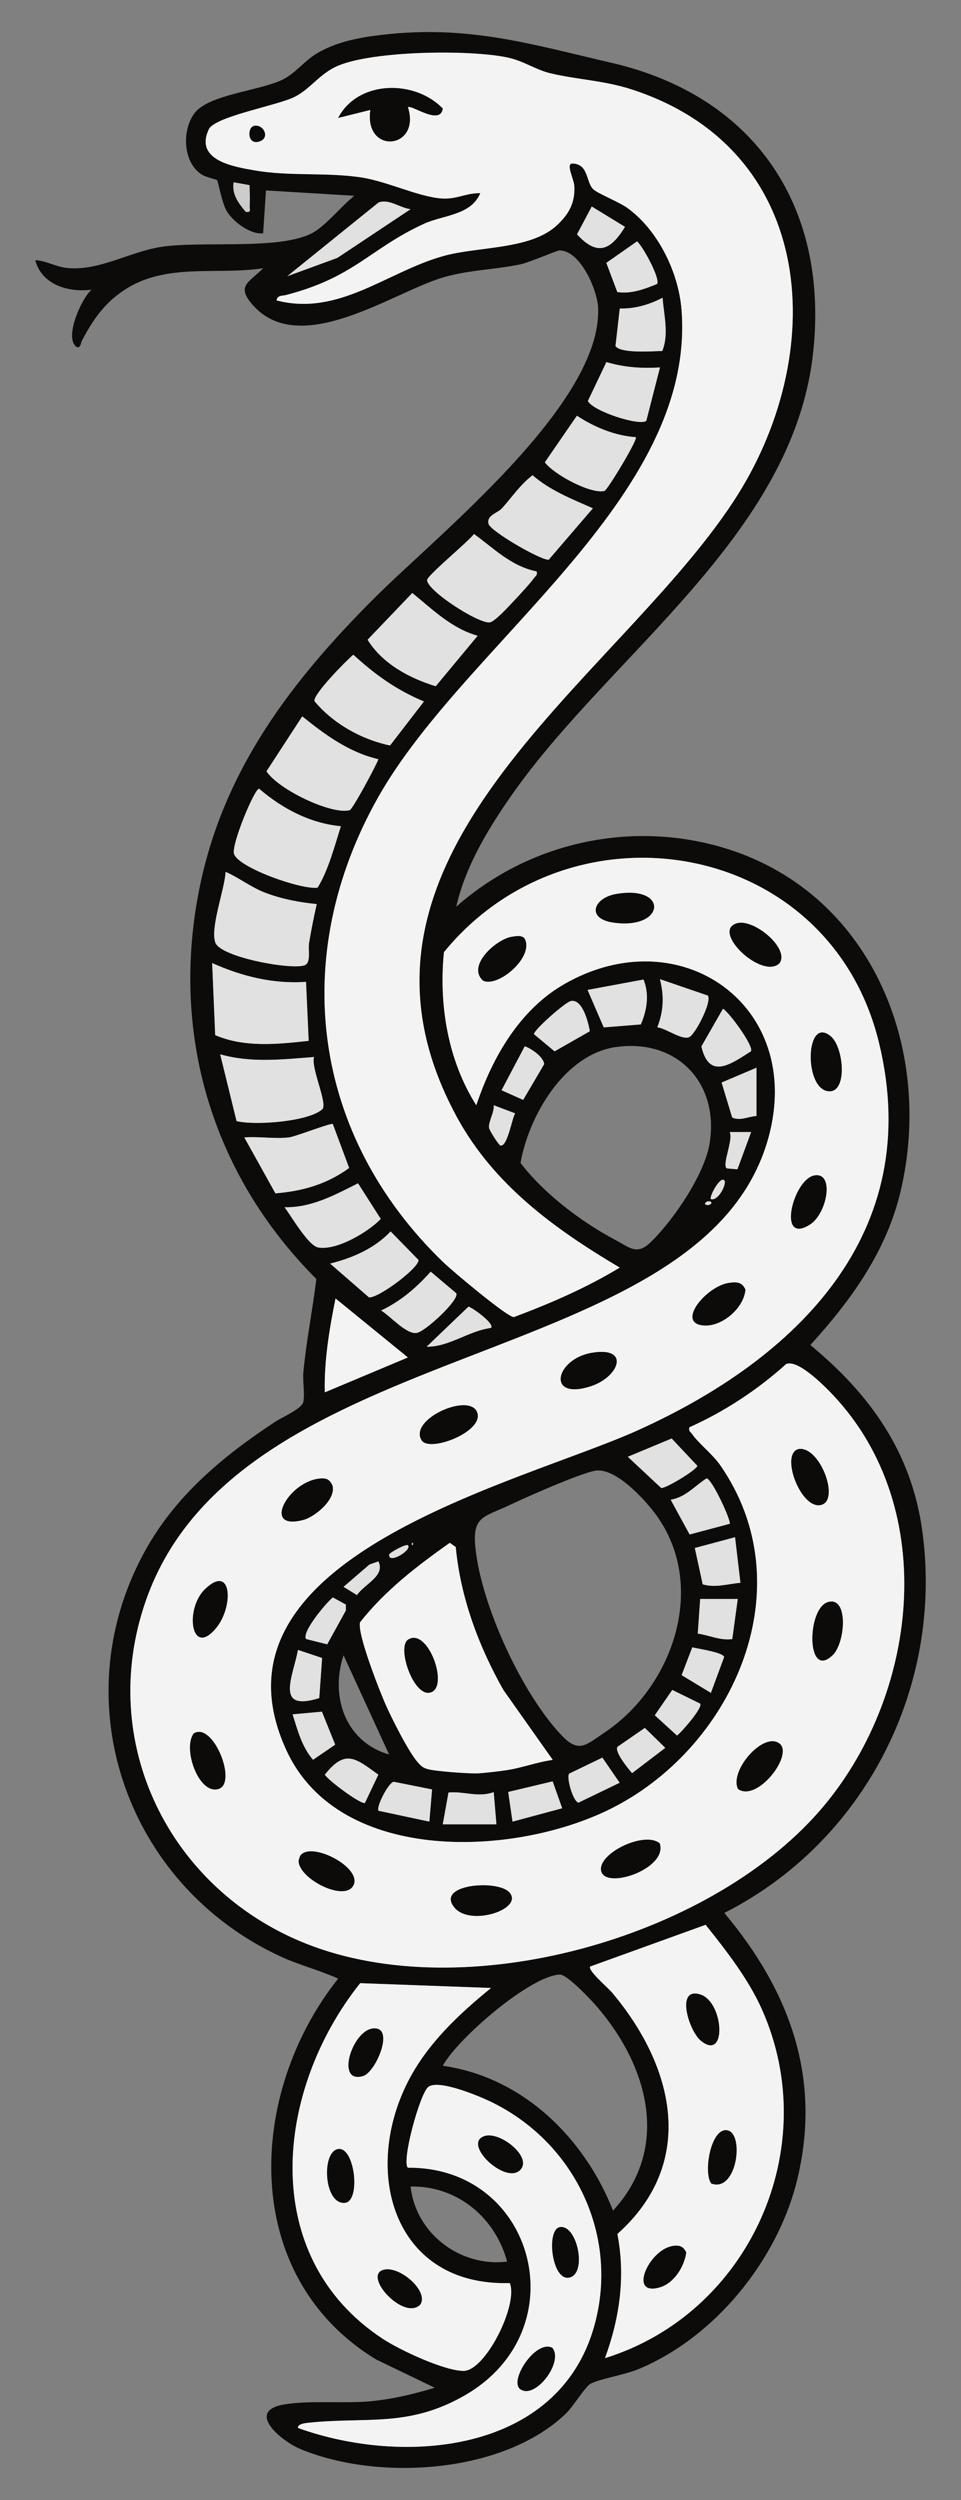 <?xml version="1.0" encoding="UTF-8" standalone="no"?>
<!DOCTYPE svg PUBLIC "-//W3C//DTD SVG 1.1//EN" "http://www.w3.org/Graphics/SVG/1.1/DTD/svg11.dtd">
<svg xmlns="http://www.w3.org/2000/svg" xmlns:dc="http://purl.org/dc/elements/1.1/" version="1.1" xmlns:xl="http://www.w3.org/1999/xlink" viewBox="45 63 135 351" width="135" height="351">
  <rect x="45" y="63" width="135" height="351" fill="#808080" stroke="none"/>
  <defs>
    <clipPath id="artboard_clip_path">
      <path d="M 45 63 L 180 63 L 180 414 L 45 414 Z"/>
    </clipPath>
  </defs>
  <g id="Serpent_Nowed_Erect" fill-opacity="1" stroke="none" stroke-dasharray="none" stroke-opacity="1" fill="none">
    <title>Serpent Nowed Erect</title>
    <g id="Serpent_Nowed_Erect_Art" clip-path="url(#artboard_clip_path)">
      <title>Art</title>
      <g id="Group_766">
        <g id="Graphic_854">
          <path d="M 109.088 190.306 C 119.172 181.371 133.305 178.176 146.286 181.921 C 167.192 187.948 176.319 210.025 171.502 230.314 C 169.505 238.725 164.544 245.581 158.834 251.842 C 167.241 258.769 173.054 266.913 174.564 277.95 C 177.563 299.888 166.443 321.608 146.753 331.576 C 155.91 342.503 160.487 354.757 156.973 369.098 C 154.215 380.349 145.374 391.255 134.575 395.669 C 132.774 396.408 129.026 397.056 127.934 397.692 C 127.188 398.125 125.489 400.913 124.536 401.828 C 115.71 410.349 98.043 411.4 87.134 406.816 C 84.626 405.761 79.393 401.557 84.874 400.593 C 88.404 399.971 93.504 400.491 97.211 400.122 C 100.206 399.824 103.197 399.112 106.067 398.238 L 97.814 394.257 C 78.636 382.572 79.68 356.946 92.502 340.797 C 89.85 339.599 86.988 338.887 84.347 337.659 C 62.902 327.707 53.79 302.198 65.192 281.08 C 69.494 273.113 76.214 267.516 83.65 262.623 C 84.66 261.96 87.428 260.788 87.617 259.809 C 87.839 258.633 87.5 256.972 87.617 255.669 C 88.023 251.28 88.916 246.933 89.436 242.568 C 74.674 227.79 68.812 207.867 73.107 187.292 C 76.531 170.895 86.027 158.524 97.584 146.979 C 106.526 138.048 129.648 119.65 129.019 106.18 C 128.902 103.678 126.525 98.145 123.583 98.16 C 123.229 98.16 119.383 99.84 118.136 100.107 C 114.35 100.91 110.73 100.861 106.903 102.059 C 99.983 104.225 87.236 113.182 80.625 105.95 C 78.022 103.098 80 102.688 81.963 100.661 C 75.363 101.671 68.221 99.814 62.326 103.81 C 59.549 105.694 58.046 107.935 56.51 110.817 C 56.378 111.065 56.269 112.218 55.602 111.578 C 54.121 110.157 56.434 104.921 57.858 103.671 C 54.615 104.089 50.867 103 49.951 99.527 C 51.462 99.599 52.826 100.446 54.321 100.612 C 58.86 101.113 63.068 98.405 67.509 97.685 C 73.197 96.762 84.26 98.182 88.886 95.708 C 90.754 94.709 93.022 91.869 94.774 90.487 L 82.362 89.737 L 81.966 95.757 C 80.154 95.949 77.83 94.175 76.9 92.724 C 76.195 91.628 75.645 88.468 75.495 88.291 C 75.423 88.208 73.95 87.873 73.412 87.549 C 70.681 85.914 70.492 81.209 72.38 78.821 C 74.402 76.259 81.548 75.724 84.694 74.184 C 86.441 73.329 87.718 71.611 89.38 70.582 C 92.167 68.865 95.508 68.254 98.733 67.882 C 110.817 66.484 119.503 69.181 130.94 71.829 C 151.153 76.515 161.595 92.212 159.184 112.888 C 156.234 138.183 130.846 154.833 117.07 174.364 C 113.71 179.126 110.391 184.554 109.092 190.302 Z M 107.333 240.274 C 108.519 241.415 116.204 247.898 117.179 247.924 C 122.31 245.999 127.361 243.814 132.055 240.974 C 122.909 235.546 114.354 229.365 109.159 219.804 C 89.289 183.216 131.2 159.048 148.038 133.395 C 161.463 112.945 159.96 84.219 133.931 75.623 C 129.859 74.278 126.22 74.221 122.321 73.295 C 120.219 72.797 118.554 71.547 116.26 71.068 C 110.911 69.95 97.512 70.127 92.514 72.225 C 89.881 73.332 88.653 75.472 86.362 76.621 C 83.944 77.83 75.171 79.363 74.331 81.16 C 72.297 85.507 77.777 86.407 80.81 86.931 C 85.741 87.782 90.728 87.168 95.663 87.899 C 99.347 88.441 103.731 90.626 107.016 90.867 C 109.148 91.025 110.452 90.08 112.471 90.118 C 111.171 93.259 107.276 93.176 104.545 94.431 C 96.898 97.945 94.834 101.923 85.161 104.428 C 84.641 104.564 83.989 104.42 83.842 105.178 C 92.574 107.449 99.32 101.196 107.201 98.97 C 112.181 97.561 119.469 98.111 123.218 94.645 C 124.879 93.108 125.79 91.508 125.681 89.168 C 125.632 88.11 124.37 85.899 125.474 85.959 C 127.689 86.083 127.308 88.52 128.303 89.537 C 128.913 90.163 131.934 91.331 133.155 92.216 C 137.434 95.323 140.319 101.215 140.737 106.485 C 142.839 133.038 110.256 153.383 98.092 174.989 C 85.579 197.222 88.713 222.351 107.329 240.277 Z M 80.053 88.995 L 77.819 88.6 C 77.544 90.28 78.508 91.53 79.514 92.739 C 80.365 92.894 80.034 92.366 80.075 91.809 C 80.143 90.886 80.068 89.922 80.053 88.999 Z M 102.677 92.37 C 101.174 92.193 99.682 90.89 98.183 91.425 L 85.353 101.78 L 92.382 99.211 L 102.673 92.37 Z M 128.13 91.997 L 126.062 95.904 C 128.898 98.989 130.763 98.171 132.801 94.853 L 128.133 91.997 Z M 137.302 102.872 C 137.81 102.164 135.317 97.599 134.496 96.887 L 130.179 99.908 L 131.723 104.002 C 133.674 104.304 135.543 103.584 137.306 102.872 Z M 138.033 112.278 C 138.997 109.875 138.247 107.264 138.082 104.797 C 136.243 105.769 134.157 106.383 132.062 106.308 L 131.46 111.589 C 132.202 112.662 136.703 112.312 138.029 112.278 Z M 137.713 114.591 C 135.053 114.734 132.725 114.591 130.183 113.838 L 127.58 119.3 C 128.359 120.773 134.895 122.848 135.788 122.083 L 137.709 114.591 Z M 134.319 124.385 C 131.316 124.159 128.518 122.987 126.039 121.371 L 121.538 127.911 C 122.799 129.621 127.994 132.409 129.908 131.93 C 130.333 131.825 134.631 124.694 134.315 124.389 Z M 119.812 129.726 C 118.095 131.022 116.912 132.823 115.499 134.382 C 114.912 135.034 113.311 135.343 113.635 136.56 C 113.91 137.588 121.014 141.698 122.084 141.581 L 128.284 134.364 C 125.323 133.053 122.283 131.866 119.812 129.723 Z M 120.381 143.223 C 116.867 142.541 114.347 139.976 111.582 137.972 C 110.791 139.061 104.941 143.841 104.993 144.47 C 105.129 146.022 112.177 150.542 113.774 150.388 C 114.497 150.316 116.524 148.06 117.183 147.367 C 117.842 146.674 119.549 144.828 120.008 144.165 C 120.23 143.845 120.532 143.792 120.377 143.223 Z M 112.094 152.264 C 108.432 151.235 105.766 148.569 102.918 146.259 L 96.638 152.825 C 98.736 156.204 102.522 158.223 106.21 159.349 L 112.094 152.268 Z M 94.631 154.923 C 93.61 155.778 88.988 160.468 89.176 161.432 C 91.79 164.585 95.787 166.827 99.795 167.663 L 104.556 161.485 C 100.669 159.865 97.719 157.733 94.634 154.919 Z M 98.156 169.592 C 94.043 168.631 90.679 166.171 87.462 163.576 L 82.441 171.287 C 84.042 173.795 91.493 177.412 94.126 176.749 C 94.525 176.647 97.795 170.578 98.16 169.588 Z M 92.886 179.005 C 88.562 178.606 84.622 176.515 81.394 173.735 C 80.742 173.743 77.484 181.578 77.872 182.881 C 78.452 184.817 87.372 187.963 89.613 187.631 C 91.116 185.198 91.986 181.83 92.883 179.009 Z M 141.856 263.387 C 141.702 263.956 142.007 264.013 142.225 264.329 C 143.133 265.651 145.084 267.143 146.162 268.68 C 157.945 285.582 148.316 307.848 131.316 316.689 C 117.823 323.707 92.8 324.957 85.285 308.839 C 72.606 281.649 117.936 271.32 134.579 263.82 C 156.871 253.774 174.967 236.186 168.492 209.434 C 161.553 180.768 125.323 174.733 107.37 196.683 C 106.639 204.055 107.913 211.867 111.913 218.173 C 114.154 211.479 117.982 204.771 124.28 201.162 C 140.534 191.843 158.046 204.164 152.969 222.693 C 143.864 255.914 78.621 249.996 65.482 287.767 C 58.57 307.637 68.775 328.249 88.001 335.885 C 110.346 344.76 144.474 335.211 160.137 317.25 C 173.969 301.391 177.19 274.948 162.02 258.852 C 160.856 257.616 157.059 253.763 155.432 254.52 C 151.432 258.129 146.757 261.199 141.864 263.384 Z M 89.496 189.929 C 87.025 189.684 84.565 189.217 82.241 188.328 C 80.245 187.567 78.621 186.249 76.693 185.405 C 76.583 187.804 74.515 193.199 75.246 195.323 C 75.954 197.372 85.771 199.18 87.748 198.533 C 88.747 198.205 88.257 196.389 88.411 195.429 C 88.713 193.583 89.082 191.741 89.496 189.921 Z M 87.99 200.849 C 83.379 201.185 78.975 200.073 74.805 198.216 L 75.231 208.334 C 79.375 210.101 84 209.611 88.362 209.136 Z M 135.4 200.529 L 127.542 201.987 L 129.813 207.249 L 135.023 206.831 C 135.878 204.846 136.251 202.616 135.4 200.533 Z M 144.444 202.782 L 137.713 200.476 C 138.311 202.88 138.232 204.936 137.34 207.238 C 138.541 207.358 140.862 209.125 141.852 208.594 C 142.73 208.123 145.013 203.667 144.448 202.782 Z M 125.184 203.546 C 124.43 203.697 119.993 207.588 120.012 208.198 L 122.909 210.606 L 127.858 207.784 C 127.644 206.518 126.83 203.211 125.184 203.543 Z M 150.49 210.606 C 150.953 209.95 147.503 205.192 146.565 204.627 L 143.532 209.916 C 144.61 214.625 147.604 212.451 150.49 210.606 Z M 118.494 217.427 L 121.447 212.406 C 121.368 211.408 119.647 210.21 118.716 209.905 L 115.458 216.075 L 118.494 217.431 Z M 131.591 209.992 C 124.306 210.99 119.296 219.627 118.121 226.276 C 121.383 230.547 126.619 234.537 131.429 237.083 C 133.467 238.16 134.462 239.287 136.405 237.407 C 139.596 234.318 144.003 227.877 144.696 223.477 C 146.026 215.028 140.112 208.828 131.591 209.995 Z M 89.112 211.404 C 84.671 211.743 80.282 212.27 75.935 211.024 L 78.233 220.399 C 80.821 221.047 88.344 220.471 90.269 218.746 C 91.09 218.011 88.641 212.918 89.116 211.404 Z M 151.273 212.907 L 146.369 214.986 L 147.857 219.902 C 149.002 220.422 150.128 219.74 151.273 219.688 Z M 117.368 219.315 L 114.358 218.177 C 114.467 219.168 113.601 220.463 113.699 221.334 C 113.744 221.718 115.066 223.771 115.3 223.827 C 116.283 224.072 116.908 220.023 117.368 219.315 Z M 85.541 222.701 C 83.605 222.931 81.311 222.535 79.326 222.701 L 83.692 230.547 C 87.507 230.246 90.947 229.252 94.05 226.984 L 91.756 220.821 C 91.515 220.607 86.558 222.584 85.545 222.705 Z M 150.516 221.948 L 147.503 221.948 C 148.056 223.029 146.358 226.585 147.107 227.044 L 148.591 227.169 L 150.516 221.948 Z M 146.749 228.728 C 146.169 228.076 144.58 231.056 144.87 231.361 C 145.909 231.666 147.141 229.173 146.749 228.728 Z M 84.976 232.499 C 85.925 233.738 88.291 237.885 89.7 238.142 C 92.269 238.609 96.687 236.002 98.488 234.137 L 95.297 229.135 C 92.05 230.758 88.766 232.578 84.976 232.495 Z M 144.866 231.745 C 144.339 231.474 143.86 231.983 144.116 232.114 C 144.644 232.386 145.122 231.877 144.866 231.745 Z M 91.38 240.409 L 96.834 245.152 C 98.266 245.227 103.961 240.914 103.78 239.889 L 99.874 235.893 C 97.599 238.292 94.533 239.614 91.376 240.405 Z M 109.077 244.56 L 105.506 241.543 C 103.471 243.818 101.306 245.679 98.537 246.998 C 99.806 247.736 102.07 250.384 103.536 250.143 C 104.782 249.939 109.668 245.378 109.077 244.56 Z M 102.3 253.586 L 92.133 245.302 C 91.263 249.627 90.525 254.038 90.623 258.483 L 102.296 253.582 Z M 113.977 249.442 C 114.516 248.847 111.442 246.647 110.817 246.448 L 104.937 252.079 C 108.097 252.12 110.851 249.841 113.977 249.442 Z M 133.192 267.531 L 137.89 271.919 C 138.522 271.991 142.839 269.395 142.967 268.804 L 139.355 264.966 L 133.192 267.531 Z M 128.574 269.493 C 126.318 269.919 118.901 273.215 116.479 274.36 C 113.043 275.988 111.374 275.856 111.766 280.101 C 112.508 288.188 118.317 300.845 123.956 306.707 C 126.344 309.189 127.331 307.98 129.915 306.255 C 139.713 299.73 144.542 285.277 136.888 275.313 C 135.272 273.208 131.305 268.974 128.57 269.493 Z M 147.506 276.941 C 147.781 276.651 145.084 270.703 144.259 270.559 C 142.594 271.625 141.31 273.223 139.219 273.558 L 141.883 278.44 L 147.51 276.937 Z M 148.256 278.824 L 142.61 280.335 L 143.717 285.439 C 145.491 285.966 147.262 285.367 149.017 285.224 L 148.26 278.82 Z M 102.869 279.581 L 102.869 279.958 C 103.114 279.834 103.114 279.705 102.869 279.581 Z M 122.641 310.089 L 115.703 300.269 C 112.226 294.103 109.691 287.33 109.016 280.21 L 108.18 279.615 C 103.577 282.87 99.064 286.328 95.572 290.78 C 95.147 292.381 98.45 300.762 99.335 302.699 C 100.202 304.586 102.53 309.26 103.848 310.617 C 104.259 311.038 104.413 311.167 104.99 311.359 C 105.976 311.686 110.617 312.007 111.887 311.988 C 112.817 311.976 114.998 311.701 116 311.558 C 118.241 311.242 120.392 310.402 122.634 310.093 Z M 102.3 279.958 C 102.044 279.721 99.693 280.994 99.671 281.272 C 99.561 282.685 102.967 280.572 102.3 279.958 Z M 98.156 282.218 L 96.906 282.655 L 93.267 285.789 L 95.15 286.949 C 96.183 285.397 99.166 284.267 98.16 282.214 Z M 93.587 288.29 L 91.756 287.281 C 90.89 287.962 87.319 292.181 88.001 293.123 L 90.965 293.865 L 93.58 289.115 L 93.58 288.294 Z M 148.637 287.492 L 143.363 287.492 L 143.024 292.355 C 144.644 292.584 146.188 293.36 147.872 293.123 L 148.64 287.488 Z M 144.862 300.676 L 146.727 295.636 C 146.531 294.991 143.103 294.49 142.248 294.287 L 140.752 298.19 L 144.858 300.676 Z M 90.25 295.783 L 86.863 294.649 C 86.121 298.502 83.586 303.373 89.85 301.41 L 90.25 295.783 Z M 99.663 309.336 L 93.263 295.402 C 91.335 301.188 93.527 307.565 99.663 309.336 Z M 143.359 302.186 L 139.442 300.265 L 136.986 303.821 L 140.108 306.669 C 140.764 306.172 143.77 302.733 143.363 302.183 Z M 90.223 303.32 L 86.102 303.693 C 86.803 305.9 87.409 308.27 88.973 310.074 L 92.084 307.95 L 90.22 303.32 Z M 131.734 308.259 C 131.316 308.978 133.234 311.298 133.795 311.95 L 138.458 308.398 L 135.588 305.599 Z M 96.269 316.12 L 98.149 312.161 C 94.97 309.875 93.523 308.507 90.634 312.161 C 91.146 313.009 95.813 316.452 96.269 316.116 Z M 124.947 312.022 C 124.54 312.598 125.504 315.924 126.257 316.094 L 132.043 313.302 L 129.618 309.773 L 124.943 312.025 Z M 105.694 314.237 L 100.3 313.159 C 99.512 313.351 97.81 316.734 98.171 317.231 L 105.317 318.757 L 105.694 314.237 Z M 122.634 313.103 L 116.392 314.591 L 116.998 318.757 L 123.978 316.877 L 122.637 313.103 Z M 107.201 319.134 L 114.734 319.134 L 114.354 314.613 C 112.105 315.408 110.226 314.463 108.003 314.666 L 107.197 319.13 Z M 127.919 339.098 C 127.482 339.588 130.446 342.123 130.921 342.684 C 139.705 353.062 142.99 366.608 131.731 376.654 C 132.887 382.606 132.055 388.444 129.987 394.084 C 150.275 387.793 160.77 364.495 151.974 344.99 C 150.087 340.805 146.979 336.808 144.124 333.244 Z M 107.201 353.032 C 118.422 354.629 127.067 363.12 131.12 373.369 C 139.265 364.517 136.01 353.032 128.864 344.745 C 128.002 343.743 124.66 340.194 123.632 340.232 C 119.518 340.386 109.306 349.178 107.201 353.032 Z M 113.977 342.115 L 95.599 341.441 C 83.718 356.328 81.089 379.773 98.793 391.386 C 101.177 392.95 107.363 395.85 110.094 395.877 C 113.194 395.907 117.842 386.568 116.614 383.547 C 100.511 384.022 95.787 368.288 102.228 355.416 C 104.914 350.048 109.397 345.833 113.977 342.119 Z M 86.859 403.885 C 101.803 409.275 123.489 407.415 128.48 389.571 C 132.07 376.741 125.61 363.59 113.736 357.985 C 112.098 357.213 106.451 354.855 105.121 356.045 C 103.95 357.096 101.388 366.438 102.3 367.35 C 120.163 367.18 126.272 390.102 110.327 399.293 C 102.353 403.889 96.495 402.276 88.208 403.169 C 87.846 403.207 86.792 403.335 86.859 403.885 Z M 116.237 380.53 C 114.576 374.345 109.235 369.862 102.68 369.987 C 103.396 376.579 109.649 381.336 116.237 380.53 Z" fill="#0c0b09"/>
        </g>
        <g id="Graphic_853">
          <path d="M 102.677 92.37 L 92.385 99.211 L 85.356 101.78 L 98.187 91.425 C 99.686 90.89 101.177 92.193 102.68 92.37 Z" fill="#e1e1e1"/>
        </g>
        <g id="Graphic_852">
          <path d="M 80.053 88.995 C 80.068 89.918 80.143 90.882 80.075 91.805 C 80.034 92.366 80.369 92.894 79.514 92.736 C 78.504 91.526 77.544 90.276 77.819 88.596 L 80.053 88.991 Z" fill="#ccc"/>
        </g>
        <g id="Group_804">
          <g id="Graphic_851">
            <path d="M 89.496 189.929 C 89.082 191.745 88.713 193.59 88.411 195.436 C 88.257 196.393 88.747 198.212 87.748 198.54 C 85.775 199.184 75.954 197.376 75.246 195.331 C 74.512 193.206 76.58 187.812 76.693 185.412 C 78.621 186.253 80.245 187.571 82.241 188.336 C 84.565 189.225 87.025 189.692 89.496 189.937 Z" fill="#e1e1e1"/>
          </g>
          <g id="Graphic_850">
            <path d="M 92.886 179.005 C 91.99 181.826 91.12 185.194 89.617 187.627 C 87.372 187.959 78.456 184.814 77.875 182.877 C 77.484 181.578 80.746 173.743 81.397 173.731 C 84.626 176.511 88.562 178.598 92.89 179.001 Z" fill="#e1e1e1"/>
          </g>
          <g id="Graphic_849">
            <path d="M 87.99 200.849 L 88.362 209.136 C 84 209.611 79.378 210.105 75.231 208.334 L 74.805 198.216 C 78.975 200.073 83.379 201.185 87.99 200.849 Z" fill="#e1e1e1"/>
          </g>
          <g id="Graphic_848">
            <path d="M 98.156 169.592 C 97.795 170.578 94.521 176.651 94.122 176.752 C 91.489 177.412 84.038 173.795 82.437 171.29 L 87.458 163.58 C 90.675 166.175 94.039 168.639 98.153 169.595 Z" fill="#e1e1e1"/>
          </g>
          <g id="Graphic_847">
            <path d="M 89.112 211.404 C 88.637 212.918 91.086 218.007 90.265 218.746 C 88.344 220.475 80.821 221.051 78.23 220.399 L 75.932 211.024 C 80.279 212.267 84.671 211.739 89.108 211.404 Z" fill="#e1e1e1"/>
          </g>
          <g id="Graphic_846">
            <path d="M 112.094 152.264 L 106.21 159.346 C 102.522 158.219 98.736 156.2 96.638 152.821 L 102.918 146.256 C 105.766 148.565 108.436 151.232 112.094 152.26 Z" fill="#e1e1e1"/>
          </g>
          <g id="Graphic_845">
            <path d="M 94.631 154.923 C 97.716 157.737 100.665 159.865 104.553 161.489 L 99.791 167.667 C 95.783 166.83 91.787 164.589 89.172 161.436 C 88.984 160.472 93.61 155.782 94.627 154.927 Z" fill="#e1e1e1"/>
          </g>
          <g id="Graphic_844">
            <path d="M 120.381 143.223 C 120.536 143.792 120.234 143.849 120.012 144.165 C 119.552 144.828 117.838 146.685 117.187 147.367 C 116.535 148.049 114.501 150.316 113.778 150.388 C 112.181 150.546 105.133 146.022 104.997 144.47 C 104.941 143.841 110.794 139.061 111.585 137.972 C 114.35 139.976 116.87 142.541 120.385 143.223 Z" fill="#e1e1e1"/>
          </g>
          <g id="Graphic_843">
            <path d="M 119.812 129.726 C 122.287 131.87 125.323 133.056 128.284 134.367 L 122.084 141.585 C 121.014 141.701 113.91 137.592 113.635 136.563 C 113.311 135.347 114.908 135.034 115.499 134.386 C 116.912 132.827 118.095 131.026 119.812 129.73 Z" fill="#e1e1e1"/>
          </g>
          <g id="Graphic_842">
            <path d="M 85.541 222.701 C 86.554 222.58 91.512 220.603 91.753 220.818 L 94.047 226.98 C 90.943 229.248 87.504 230.246 83.688 230.544 L 79.322 222.697 C 81.307 222.531 83.601 222.927 85.537 222.697 Z" fill="#e1e1e1"/>
          </g>
          <g id="Graphic_841">
            <path d="M 134.319 124.385 C 134.631 124.69 130.333 131.821 129.911 131.926 C 127.998 132.405 122.803 129.617 121.541 127.907 L 126.043 121.368 C 128.518 122.984 131.32 124.159 134.322 124.381 Z" fill="#e1e1e1"/>
          </g>
          <g id="Graphic_840">
            <path d="M 84.976 232.499 C 88.766 232.578 92.05 230.762 95.297 229.139 L 98.488 234.141 C 96.687 236.006 92.269 238.612 89.7 238.145 C 88.291 237.889 85.925 233.738 84.976 232.502 Z" fill="#e1e1e1"/>
          </g>
          <g id="Graphic_839">
            <path d="M 91.38 240.409 C 94.536 239.618 97.599 238.296 99.878 235.896 L 103.784 239.893 C 103.965 240.918 98.266 245.231 96.838 245.155 L 91.384 240.413 Z" fill="#e1e1e1"/>
          </g>
          <g id="Graphic_838">
            <path d="M 137.713 114.591 L 135.791 122.083 C 134.899 122.852 128.363 120.776 127.583 119.3 L 130.186 113.838 C 132.729 114.591 135.057 114.734 137.716 114.591 Z" fill="#e1e1e1"/>
          </g>
          <g id="Graphic_837">
            <path d="M 109.077 244.56 C 109.668 245.378 104.782 249.939 103.536 250.143 C 102.066 250.38 99.806 247.736 98.537 246.998 C 101.302 245.679 103.471 243.818 105.506 241.543 L 109.077 244.56 Z" fill="#e1e1e1"/>
          </g>
          <g id="Graphic_836">
            <path d="M 138.033 112.278 C 136.707 112.312 132.205 112.662 131.463 111.589 L 132.066 106.308 C 134.157 106.379 136.247 105.765 138.085 104.797 C 138.251 107.264 138.997 109.875 138.037 112.278 Z" fill="#e1e1e1"/>
          </g>
          <g id="Graphic_835">
            <path d="M 135.4 200.529 C 136.247 202.616 135.878 204.842 135.023 206.827 L 129.813 207.245 L 127.542 201.983 L 135.4 200.525 Z" fill="#e1e1e1"/>
          </g>
          <g id="Graphic_834">
            <path d="M 144.444 202.782 C 145.009 203.667 142.726 208.123 141.849 208.594 C 140.862 209.125 138.541 207.355 137.336 207.238 C 138.229 204.936 138.308 202.88 137.709 200.476 L 144.44 202.782 Z" fill="#e1e1e1"/>
          </g>
          <g id="Graphic_833">
            <path d="M 133.192 267.531 L 139.355 264.966 L 142.967 268.804 C 142.839 269.395 138.522 271.991 137.89 271.919 L 133.192 267.531 Z" fill="#e1e1e1"/>
          </g>
          <g id="Graphic_832">
            <path d="M 147.506 276.941 L 141.879 278.444 L 139.216 273.562 C 141.306 273.223 142.591 271.629 144.256 270.563 C 145.081 270.706 147.774 276.654 147.503 276.944 Z" fill="#e1e1e1"/>
          </g>
          <g id="Graphic_831">
            <path d="M 150.49 210.606 C 147.604 212.448 144.61 214.625 143.532 209.916 L 146.565 204.627 C 147.503 205.192 150.953 209.954 150.49 210.606 Z" fill="#e1e1e1"/>
          </g>
          <g id="Graphic_830">
            <path d="M 125.184 203.546 C 126.826 203.215 127.64 206.522 127.858 207.788 L 122.909 210.609 L 120.012 208.202 C 119.993 207.592 124.43 203.701 125.184 203.55 Z" fill="#e1e1e1"/>
          </g>
          <g id="Graphic_829">
            <path d="M 148.256 278.824 L 149.013 285.228 C 147.258 285.371 145.487 285.97 143.713 285.442 L 142.606 280.338 L 148.252 278.828 Z" fill="#e1e1e1"/>
          </g>
          <g id="Graphic_828">
            <path d="M 137.302 102.872 C 135.539 103.584 133.671 104.304 131.719 104.002 L 130.175 99.908 L 134.492 96.887 C 135.317 97.599 137.807 102.168 137.298 102.872 Z" fill="#e1e1e1"/>
          </g>
          <g id="Graphic_827">
            <path d="M 107.201 319.134 L 108.007 314.67 C 110.226 314.466 112.105 315.412 114.358 314.617 L 114.738 319.137 L 107.204 319.137 Z" fill="#e1e1e1"/>
          </g>
          <g id="Graphic_826">
            <path d="M 105.694 314.237 L 105.317 318.757 L 98.171 317.231 C 97.814 316.734 99.512 313.355 100.3 313.159 L 105.694 314.237 Z" fill="#e1e1e1"/>
          </g>
          <g id="Graphic_825">
            <path d="M 122.634 313.103 L 123.975 316.881 L 116.998 318.757 L 116.392 314.591 Z" fill="#e1e1e1"/>
          </g>
          <g id="Graphic_824">
            <path d="M 148.637 287.492 L 147.868 293.127 C 146.188 293.364 144.64 292.588 143.02 292.358 L 143.359 287.495 L 148.633 287.495 Z" fill="#e1e1e1"/>
          </g>
          <g id="Graphic_823">
            <path d="M 124.947 312.022 L 129.621 309.769 L 132.047 313.299 L 126.261 316.09 C 125.508 315.92 124.543 312.598 124.95 312.018 Z" fill="#e1e1e1"/>
          </g>
          <g id="Graphic_822">
            <path d="M 96.269 316.12 C 95.817 316.459 91.146 313.012 90.634 312.165 C 93.523 308.507 94.97 309.878 98.149 312.165 L 96.269 316.124 Z" fill="#e1e1e1"/>
          </g>
          <g id="Graphic_821">
            <path d="M 151.273 212.907 L 151.273 219.688 C 150.128 219.74 149.002 220.422 147.857 219.902 L 146.369 214.986 Z" fill="#e1e1e1"/>
          </g>
          <g id="Graphic_820">
            <path d="M 90.223 303.32 L 92.088 307.95 L 88.976 310.074 C 87.409 308.27 86.803 305.9 86.106 303.693 L 90.227 303.32 Z" fill="#e1e1e1"/>
          </g>
          <g id="Graphic_819">
            <path d="M 118.494 217.427 L 115.458 216.071 L 118.716 209.901 C 119.643 210.21 121.364 211.404 121.447 212.402 L 118.494 217.424 Z" fill="#e1e1e1"/>
          </g>
          <g id="Graphic_818">
            <path d="M 128.13 91.997 L 132.797 94.853 C 130.759 98.171 128.894 98.989 126.058 95.904 L 128.126 91.997 Z" fill="#e1e1e1"/>
          </g>
          <g id="Graphic_817">
            <path d="M 90.25 295.783 L 89.85 301.41 C 83.586 303.373 86.121 298.498 86.863 294.649 L 90.25 295.783 Z" fill="#e1e1e1"/>
          </g>
          <g id="Graphic_816">
            <path d="M 144.862 300.676 L 140.756 298.19 L 142.252 294.287 C 143.107 294.49 146.535 294.995 146.731 295.636 L 144.866 300.676 Z" fill="#e1e1e1"/>
          </g>
          <g id="Graphic_815">
            <path d="M 131.734 308.259 L 135.588 305.599 L 138.458 308.398 L 133.795 311.95 C 133.234 311.298 131.316 308.978 131.734 308.259 Z" fill="#e1e1e1"/>
          </g>
          <g id="Graphic_814">
            <path d="M 143.359 302.186 C 143.77 302.74 140.76 306.175 140.105 306.673 L 136.982 303.825 L 139.438 300.269 L 143.355 302.19 Z" fill="#e1e1e1"/>
          </g>
          <g id="Graphic_813">
            <path d="M 93.587 288.29 L 93.587 289.111 L 90.965 293.861 L 88.001 293.119 C 87.319 292.181 90.89 287.959 91.756 287.277 L 93.587 288.286 Z" fill="#e1e1e1"/>
          </g>
          <g id="Graphic_812">
            <path d="M 113.977 249.442 C 110.855 249.841 108.101 252.117 104.937 252.079 L 110.817 246.448 C 111.442 246.651 114.516 248.847 113.977 249.442 Z" fill="#e1e1e1"/>
          </g>
          <g id="Graphic_811">
            <path d="M 117.368 219.315 C 116.908 220.023 116.283 224.072 115.3 223.827 C 115.066 223.771 113.744 221.718 113.699 221.334 C 113.597 220.463 114.463 219.168 114.358 218.177 Z" fill="#e1e1e1"/>
          </g>
          <g id="Graphic_810">
            <path d="M 150.516 221.948 L 148.591 227.169 L 147.107 227.044 C 146.358 226.585 148.056 223.029 147.503 221.94 L 150.516 221.94 Z" fill="#e1e1e1"/>
          </g>
          <g id="Graphic_809">
            <path d="M 98.156 282.218 C 99.162 284.271 96.179 285.397 95.147 286.953 L 93.263 285.793 L 96.902 282.659 L 98.153 282.222 Z" fill="#e1e1e1"/>
          </g>
          <g id="Graphic_808">
            <path d="M 146.749 228.728 C 147.141 229.173 145.909 231.666 144.87 231.361 C 144.58 231.056 146.169 228.076 146.749 228.728 Z" fill="#e1e1e1"/>
          </g>
          <g id="Graphic_807">
            <path d="M 102.3 279.958 C 102.97 280.576 99.561 282.689 99.671 281.272 C 99.693 280.994 102.04 279.721 102.3 279.958 Z" fill="#e1e1e1"/>
          </g>
          <g id="Graphic_806">
            <path d="M 144.866 231.745 C 145.122 231.877 144.644 232.386 144.116 232.114 C 143.86 231.983 144.339 231.474 144.866 231.745 Z" fill="#e1e1e1"/>
          </g>
          <g id="Graphic_805">
            <path d="M 102.869 279.581 C 103.114 279.705 103.114 279.834 102.869 279.958 Z" fill="#e1e1e1"/>
          </g>
        </g>
        <g id="Group_796">
          <g id="Graphic_803">
            <path d="M 141.856 263.387 C 146.749 261.202 151.428 258.132 155.425 254.524 C 157.048 253.767 160.845 257.62 162.013 258.856 C 177.182 274.948 173.961 301.391 160.129 317.254 C 144.467 335.214 110.339 344.764 87.993 335.889 C 68.771 328.253 58.563 307.637 65.475 287.77 C 78.614 250 143.856 255.917 152.961 222.697 C 158.039 204.168 140.526 191.846 124.272 201.166 C 117.978 204.774 114.151 211.483 111.906 218.177 C 107.905 211.871 106.632 204.059 107.363 196.687 C 125.316 174.737 161.546 180.772 168.484 209.438 C 174.96 236.194 156.863 253.782 134.571 263.824 C 117.929 271.324 72.598 281.653 85.277 308.842 C 92.792 324.957 117.816 323.71 131.309 316.693 C 148.309 307.852 157.937 285.586 146.154 268.683 C 145.081 267.143 143.129 265.651 142.218 264.333 C 141.999 264.016 141.694 263.96 141.849 263.391 Z M 131.584 188.513 C 128.341 189.066 127.331 191.978 131.151 192.528 C 138.455 193.583 138.986 187.251 131.584 188.513 Z M 148.531 192.626 C 144.813 193.7 152.049 200.601 154.502 198.239 C 155.974 196.167 150.897 191.941 148.531 192.626 Z M 116.897 194.525 C 114.731 194.864 110.542 198.574 112.855 200.676 C 114.949 201.716 120.061 197.361 118.712 194.8 C 118.332 194.253 117.473 194.434 116.9 194.525 Z M 161.711 208.504 C 158.159 205.509 157.896 215.759 161.316 216.203 C 164.103 216.565 163.553 210.056 161.711 208.504 Z M 159.459 228.024 C 156.438 228.461 154.068 237.916 158.788 234.921 C 161.158 233.418 162.273 227.617 159.459 228.024 Z M 147.416 243.118 C 144.226 243.555 139.845 248.866 143.924 249.099 C 146.474 249.246 149.488 246.655 149.718 244.059 C 149.224 242.967 148.467 242.971 147.416 243.118 Z M 128.197 252.923 C 122.976 253.767 121.707 259.673 128.002 257.624 C 131.957 256.336 133.592 252.053 128.197 252.923 Z M 104.232 265.218 C 105.329 266.958 112.908 264.039 112.056 261.372 C 111.103 258.389 102.356 262.238 104.232 265.218 Z M 157.187 266.446 C 154.509 267.101 157.572 275.166 160.434 274.266 C 162.977 273.467 160.137 266.001 157.187 266.446 Z M 89.786 270.605 C 85.364 271.166 81.752 277.973 87.628 276.391 C 89.297 275.942 92.231 273.486 91.704 271.565 C 91.301 270.642 90.739 270.484 89.786 270.605 Z M 73.803 286.113 C 70.899 288.912 71.856 295.783 75.337 291.601 C 77.857 288.573 77.6 282.459 73.803 286.113 Z M 161.335 287.925 C 158.321 288.761 158.246 298.984 161.979 295.372 C 163.757 293.651 164.224 287.122 161.335 287.925 Z M 72.214 306.375 C 70.624 308.511 72.978 314.933 75.664 314.184 C 78.35 313.434 74.945 304.676 72.214 306.375 Z M 148.686 314.184 C 151.398 316.056 156.513 309.358 154.505 307.799 C 152.264 306.059 147.393 311.641 148.686 314.184 Z M 137.675 321.804 C 135.516 320.026 128.913 323.243 129.456 325.684 C 130.051 328.366 138.854 325.349 137.675 321.804 Z M 87.327 323.371 C 87.104 323.586 87.021 323.97 86.954 324.272 C 86.976 326.754 93.256 329.986 94.597 327.801 C 96.081 325.383 89.131 321.639 87.33 323.371 Z M 116.509 328.649 C 114.81 326.867 106.105 327.564 108.862 330.841 C 111.13 333.538 118.727 330.973 116.509 328.649 Z" fill="#f3f3f3"/>
          </g>
          <g id="Graphic_802">
            <path d="M 107.333 240.274 C 88.717 222.343 85.582 197.218 98.096 174.986 C 110.259 153.375 142.843 133.034 140.741 106.481 C 140.323 101.211 137.438 95.323 133.158 92.212 C 131.938 91.327 128.917 90.159 128.307 89.534 C 127.316 88.513 127.693 86.079 125.478 85.955 C 124.374 85.895 125.636 88.102 125.685 89.165 C 125.794 91.504 124.883 93.105 123.221 94.642 C 119.473 98.107 112.184 97.557 107.204 98.966 C 99.324 101.192 92.578 107.445 83.846 105.174 C 83.993 104.417 84.645 104.56 85.164 104.424 C 94.838 101.919 96.902 97.941 104.549 94.427 C 107.28 93.173 111.175 93.255 112.474 90.114 C 110.455 90.076 109.152 91.018 107.02 90.863 C 103.735 90.622 99.35 88.438 95.666 87.895 C 90.728 87.168 85.744 87.778 80.814 86.927 C 77.781 86.403 72.3 85.503 74.335 81.156 C 75.175 79.359 83.944 77.822 86.366 76.617 C 88.66 75.472 89.884 73.329 92.517 72.221 C 97.516 70.123 110.915 69.95 116.264 71.065 C 118.558 71.543 120.223 72.794 122.325 73.291 C 126.224 74.218 129.862 74.274 133.934 75.619 C 159.964 84.219 161.467 112.941 148.041 133.392 C 131.203 159.04 89.293 183.213 109.163 219.8 C 114.358 229.365 122.909 235.542 132.058 240.97 C 127.365 243.814 122.314 245.999 117.183 247.92 C 116.207 247.894 108.523 241.415 107.336 240.27 Z M 102.304 78.052 C 102.748 77.623 106.843 80.693 107.197 78.244 C 103.276 74.157 95.286 74.225 92.506 79.555 L 97.023 78.429 C 96.126 84.787 104.176 83.974 102.3 78.052 Z M 80.652 80.689 C 79.721 80.953 79.766 83.311 81.33 82.893 C 83.093 82.418 81.966 80.316 80.652 80.689 Z" fill="#f3f3f3"/>
          </g>
          <g id="Graphic_801">
            <path d="M 113.977 342.115 C 109.401 345.83 104.918 350.048 102.228 355.413 C 95.787 368.284 100.514 384.018 116.614 383.544 C 117.838 386.568 113.19 395.903 110.094 395.873 C 107.363 395.846 101.177 392.95 98.793 391.383 C 81.085 379.769 83.714 356.324 95.599 341.437 L 113.977 342.112 Z M 97.301 347.811 C 94.416 348.237 92.133 355.635 96.005 354.471 C 97.821 353.925 100.597 347.325 97.301 347.811 Z M 92.389 364.751 C 90.133 365.331 90.536 372.533 93.444 372.277 C 95.749 372.074 94.815 364.125 92.389 364.751 Z M 98.782 381.713 C 96.054 382.628 101.72 388.829 104.021 386.584 C 105.344 384.73 101.034 380.952 98.782 381.713 Z" fill="#f3f3f3"/>
          </g>
          <g id="Graphic_800">
            <path d="M 86.859 403.885 C 86.792 403.335 87.846 403.211 88.208 403.169 C 96.495 402.276 102.353 403.889 110.327 399.293 C 126.272 390.102 120.163 367.18 102.3 367.35 C 101.388 366.434 103.95 357.093 105.121 356.045 C 106.451 354.855 112.098 357.213 113.736 357.985 C 125.61 363.59 132.066 376.741 128.48 389.571 C 123.489 407.411 101.807 409.272 86.859 403.885 Z M 113.122 362.89 C 109.755 363.884 116.166 369.957 118.162 367.565 C 119.677 365.753 115.258 362.261 113.122 362.89 Z M 123.639 375.693 C 121.681 376.051 122.513 383.393 125.026 382.76 C 127.538 382.127 126.046 375.257 123.639 375.693 Z M 122.592 392.637 C 120.268 391.42 116.448 397.285 118.098 398.449 C 120.178 399.922 124.216 394.641 122.592 392.637 Z" fill="#f3f3f3"/>
          </g>
          <g id="Graphic_799">
            <path d="M 122.641 310.089 C 120.4 310.398 118.249 311.238 116.008 311.555 C 115.006 311.698 112.825 311.969 111.894 311.984 C 110.625 312.003 105.984 311.683 104.997 311.355 C 104.421 311.163 104.263 311.035 103.856 310.613 C 102.537 309.257 100.209 304.582 99.343 302.695 C 98.454 300.762 95.15 292.377 95.58 290.776 C 99.072 286.328 103.584 282.866 108.188 279.611 L 109.024 280.206 C 109.698 287.33 112.233 294.099 115.71 300.265 L 122.649 310.085 Z M 102.349 293.191 C 100.688 294.231 103.083 301.222 105.43 300.638 C 108.18 299.952 105.125 291.454 102.349 293.191 Z" fill="#f3f3f3"/>
          </g>
          <g id="Graphic_798">
            <path d="M 102.3 253.586 L 90.626 258.487 C 90.525 254.042 91.263 249.631 92.137 245.306 L 102.304 253.59 Z" fill="#f3f3f3"/>
          </g>
          <g id="Graphic_797">
            <path d="M 127.919 339.098 L 144.124 333.244 C 146.979 336.808 150.087 340.805 151.974 344.99 C 160.77 364.498 150.275 387.797 129.987 394.084 C 132.055 388.444 132.891 382.602 131.731 376.654 C 142.99 366.608 139.705 353.062 130.921 342.684 C 130.446 342.123 127.482 339.588 127.919 339.098 Z M 143.472 349.529 C 147.145 352.489 146.689 344.07 143.382 343.027 C 139.845 341.912 141.781 348.165 143.472 349.529 Z M 144.915 369.561 C 148.493 370.883 149.503 362.675 147.243 362.114 C 144.983 361.553 143.751 367.998 144.915 369.561 Z M 139.502 378.334 C 136.138 378.873 133.181 385.499 137.728 384.128 C 139.69 383.536 141.133 381.223 141.404 379.261 C 141.016 378.387 140.425 378.183 139.506 378.33 Z" fill="#f3f3f3"/>
          </g>
        </g>
        <g id="Graphic_795">
          <path d="M 137.675 321.804 C 138.854 325.353 130.051 328.366 129.456 325.684 C 128.913 323.243 135.52 320.026 137.675 321.804 Z" fill="#0c0b09"/>
        </g>
        <g id="Graphic_794">
          <path d="M 104.232 265.218 C 102.356 262.238 111.103 258.389 112.056 261.372 C 112.908 264.039 105.329 266.958 104.232 265.218 Z" fill="#0c0b09"/>
        </g>
        <g id="Graphic_793">
          <path d="M 128.197 252.923 C 133.592 252.053 131.953 256.336 128.002 257.624 C 121.711 259.673 122.98 253.767 128.197 252.923 Z" fill="#0c0b09"/>
        </g>
        <g id="Graphic_792">
          <path d="M 147.416 243.118 C 148.467 242.974 149.22 242.971 149.718 244.059 C 149.492 246.655 146.478 249.246 143.924 249.099 C 139.845 248.862 144.226 243.555 147.416 243.118 Z" fill="#0c0b09"/>
        </g>
        <g id="Graphic_791">
          <path d="M 87.327 323.371 C 89.127 321.639 96.077 325.383 94.593 327.801 C 93.252 329.986 86.972 326.754 86.95 324.272 C 87.021 323.97 87.104 323.582 87.323 323.371 Z" fill="#0c0b09"/>
        </g>
        <g id="Graphic_790">
          <path d="M 116.509 328.649 C 118.727 330.973 111.13 333.538 108.862 330.841 C 106.105 327.564 114.81 326.867 116.509 328.649 Z" fill="#0c0b09"/>
        </g>
        <g id="Graphic_789">
          <path d="M 148.686 314.184 C 147.393 311.641 152.264 306.059 154.505 307.799 C 156.513 309.358 151.398 316.052 148.686 314.184 Z" fill="#0c0b09"/>
        </g>
        <g id="Graphic_788">
          <path d="M 89.786 270.605 C 90.739 270.484 91.297 270.642 91.704 271.565 C 92.231 273.483 89.293 275.939 87.628 276.391 C 81.752 277.973 85.368 271.17 89.786 270.605 Z" fill="#0c0b09"/>
        </g>
        <g id="Graphic_787">
          <path d="M 157.187 266.446 C 160.137 266.005 162.977 273.467 160.434 274.266 C 157.568 275.166 154.505 267.101 157.187 266.446 Z" fill="#0c0b09"/>
        </g>
        <g id="Graphic_786">
          <path d="M 148.531 192.626 C 150.897 191.944 155.974 196.171 154.502 198.239 C 152.049 200.601 144.813 193.7 148.531 192.626 Z" fill="#0c0b09"/>
        </g>
        <g id="Graphic_785">
          <path d="M 161.711 208.504 C 163.553 210.056 164.107 216.565 161.316 216.203 C 157.896 215.759 158.156 205.509 161.711 208.504 Z" fill="#0c0b09"/>
        </g>
        <g id="Graphic_784">
          <path d="M 116.897 194.525 C 117.469 194.434 118.328 194.253 118.709 194.8 C 120.061 197.357 114.945 201.712 112.851 200.676 C 110.538 198.574 114.727 194.864 116.893 194.525 Z" fill="#0c0b09"/>
        </g>
        <g id="Graphic_783">
          <path d="M 131.584 188.513 C 138.986 187.255 138.455 193.583 131.151 192.528 C 127.327 191.978 128.341 189.063 131.584 188.513 Z" fill="#0c0b09"/>
        </g>
        <g id="Graphic_782">
          <path d="M 72.214 306.375 C 74.945 304.676 78.425 313.415 75.664 314.184 C 72.903 314.952 70.62 308.511 72.214 306.375 Z" fill="#0c0b09"/>
        </g>
        <g id="Graphic_781">
          <path d="M 161.335 287.925 C 164.224 287.122 163.757 293.651 161.979 295.372 C 158.246 298.988 158.321 288.761 161.335 287.925 Z" fill="#0c0b09"/>
        </g>
        <g id="Graphic_780">
          <path d="M 73.803 286.113 C 77.597 282.459 77.857 288.573 75.337 291.601 C 71.856 295.783 70.899 288.912 73.803 286.113 Z" fill="#0c0b09"/>
        </g>
        <g id="Graphic_779">
          <path d="M 159.459 228.024 C 162.269 227.617 161.154 233.418 158.788 234.921 C 154.068 237.916 156.438 228.461 159.459 228.024 Z" fill="#0c0b09"/>
        </g>
        <g id="Graphic_778">
          <path d="M 102.304 78.052 C 104.18 83.97 96.13 84.787 97.026 78.429 L 92.51 79.555 C 95.286 74.225 103.279 74.157 107.201 78.244 C 106.847 80.697 102.752 77.623 102.308 78.052 Z" fill="#0c0b09"/>
        </g>
        <g id="Graphic_777">
          <path d="M 80.652 80.689 C 81.966 80.316 83.093 82.418 81.33 82.893 C 79.763 83.315 79.721 80.953 80.652 80.689 Z" fill="#0c0b09"/>
        </g>
        <g id="Graphic_776">
          <path d="M 143.472 349.529 C 141.781 348.165 139.845 341.912 143.382 343.027 C 146.689 344.07 147.145 352.489 143.472 349.529 Z" fill="#0c0b09"/>
        </g>
        <g id="Graphic_775">
          <path d="M 144.915 369.561 C 143.751 367.998 144.896 361.534 147.243 362.114 C 149.59 362.694 148.493 370.883 144.915 369.561 Z" fill="#0c0b09"/>
        </g>
        <g id="Graphic_774">
          <path d="M 139.502 378.334 C 140.421 378.187 141.012 378.387 141.4 379.264 C 141.133 381.227 139.69 383.54 137.724 384.131 C 133.177 385.502 136.134 378.873 139.498 378.338 Z" fill="#0c0b09"/>
        </g>
        <g id="Graphic_773">
          <path d="M 92.389 364.751 C 94.815 364.125 95.749 372.074 93.444 372.277 C 90.536 372.533 90.137 365.331 92.389 364.751 Z" fill="#0c0b09"/>
        </g>
        <g id="Graphic_772">
          <path d="M 97.301 347.811 C 100.597 347.325 97.825 353.928 96.005 354.471 C 92.133 355.631 94.412 348.237 97.301 347.811 Z" fill="#0c0b09"/>
        </g>
        <g id="Graphic_771">
          <path d="M 98.782 381.713 C 101.038 380.956 105.344 384.73 104.021 386.584 C 101.716 388.825 96.054 382.628 98.782 381.713 Z" fill="#0c0b09"/>
        </g>
        <g id="Graphic_770">
          <path d="M 113.122 362.89 C 115.258 362.261 119.677 365.753 118.162 367.565 C 116.162 369.957 109.755 363.884 113.122 362.89 Z" fill="#0c0b09"/>
        </g>
        <g id="Graphic_769">
          <path d="M 122.592 392.637 C 124.216 394.641 120.174 399.922 118.098 398.449 C 116.452 397.282 120.272 391.42 122.592 392.637 Z" fill="#0c0b09"/>
        </g>
        <g id="Graphic_768">
          <path d="M 123.639 375.693 C 126.046 375.257 127.516 382.131 125.026 382.76 C 122.536 383.389 121.681 376.051 123.639 375.693 Z" fill="#0c0b09"/>
        </g>
        <g id="Graphic_767">
          <path d="M 102.349 293.191 C 105.125 291.454 108.18 299.952 105.43 300.638 C 103.083 301.222 100.688 294.231 102.349 293.191 Z" fill="#0c0b09"/>
        </g>
      </g>
    </g>
  </g>
</svg>
